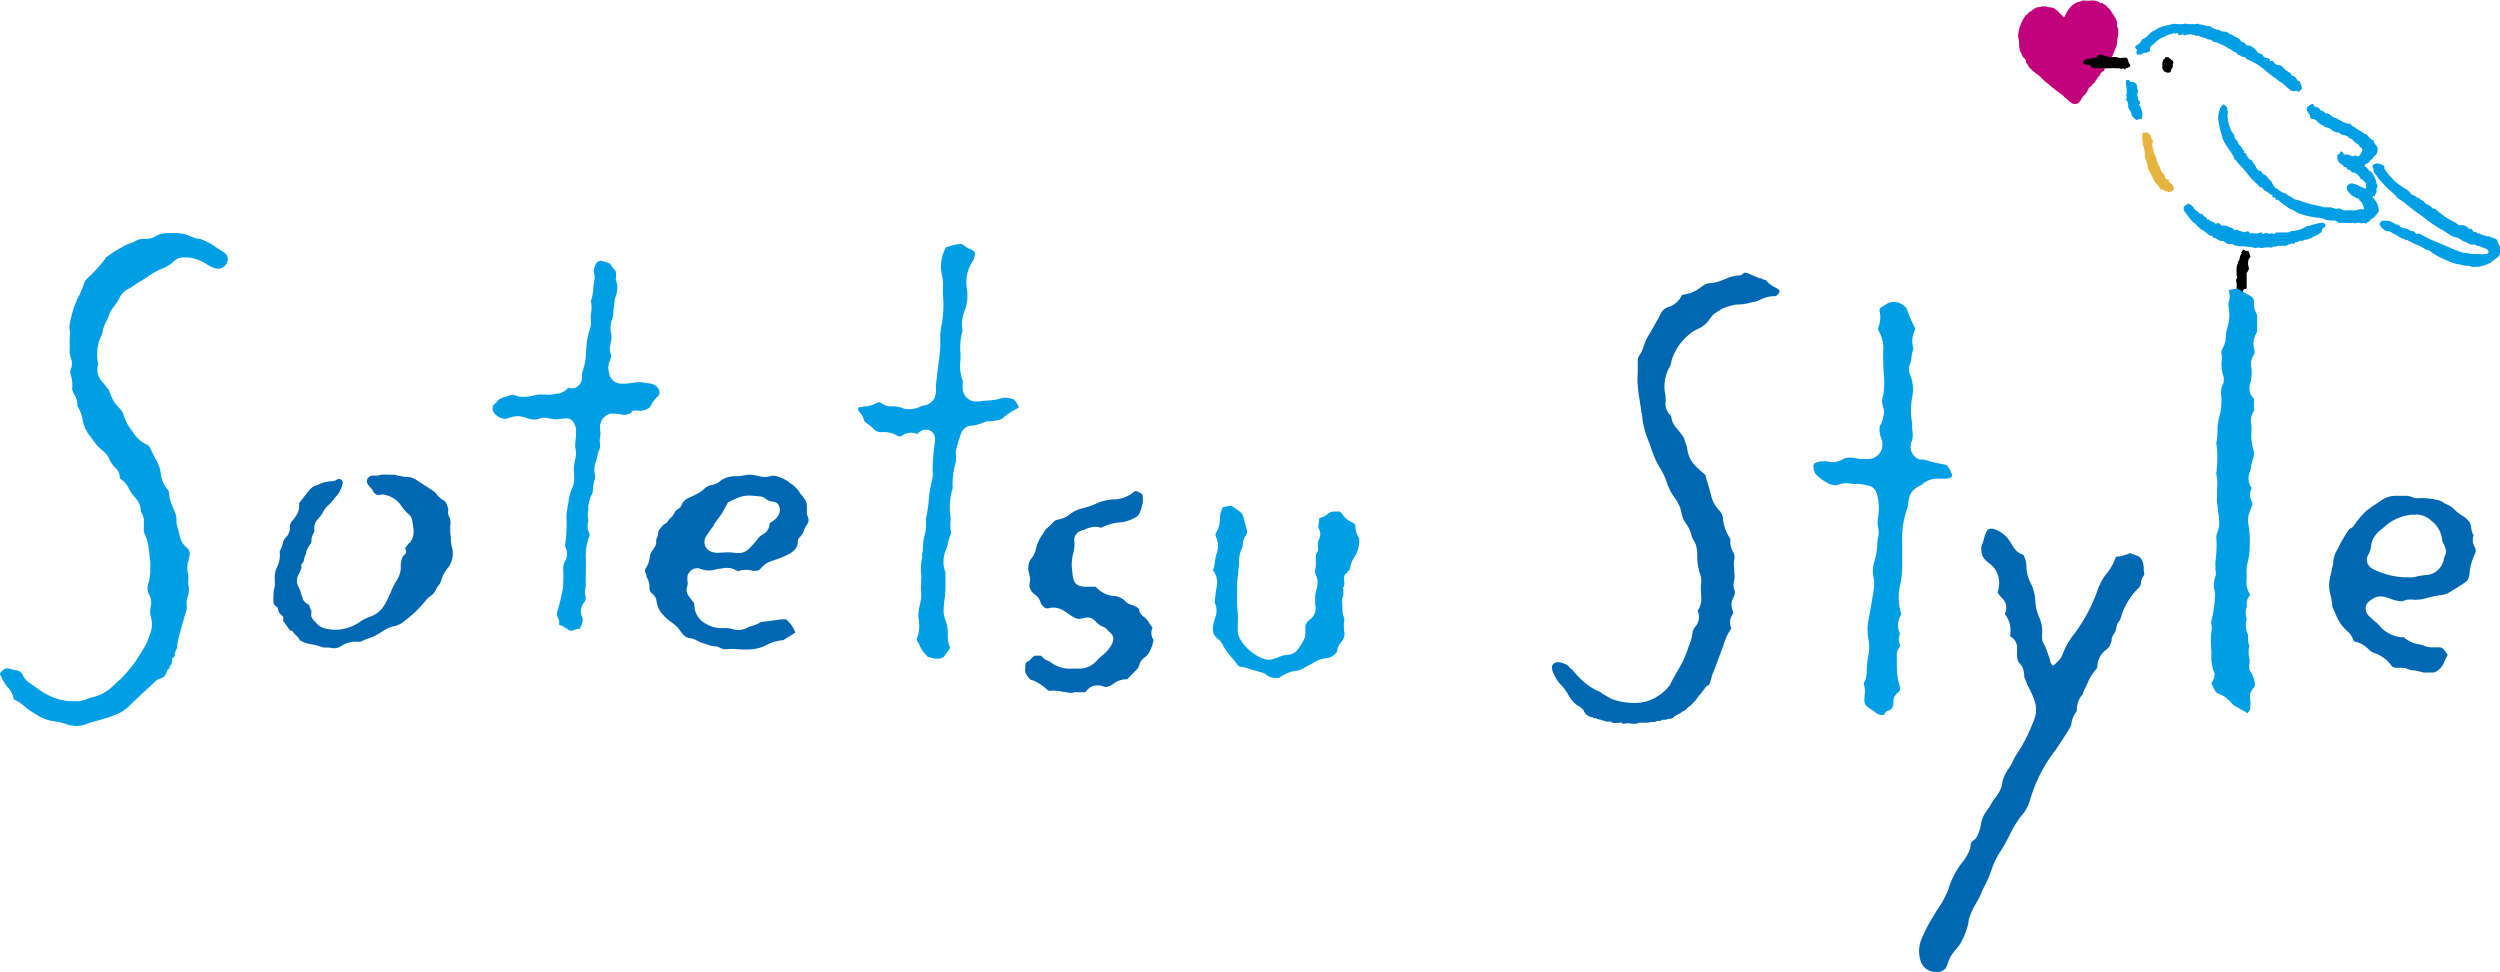 <svg xmlns="http://www.w3.org/2000/svg" viewBox="0 0 204 79.31" width="204" height="79.31">
<defs><style>.cls-1{fill:#c1007b;}.cls-2{fill:#009ee5;}.cls-3{fill:#e6b43e;}.cls-4{fill:#0068b2;}</style></defs><title>logo_sotetsu-style</title><g id="レイヤー_2" data-name="レイヤー 2"><g id="レイヤー_1-2" data-name="レイヤー 1"><path class="cls-1" d="M172.76,2.13c0,.09.07.14.08.23a1.64,1.64,0,0,0,0,.22.5.5,0,0,1,0,.21c0,.16-.06.32-.07.48a2,2,0,0,1-.05.42c0,.08-.06.16-.09.25a2.18,2.18,0,0,0-.09.23.94.94,0,0,1-.1.23,1.58,1.58,0,0,1-.16.35,1.92,1.92,0,0,0-.18.35l-.18.3-.13.18s-.05,0-.06.06,0,.08,0,.1-.27.13-.33.28-.19.25-.27.39a.58.58,0,0,1-.11.15c-.05.06-.05.13-.1.18s-.13.08-.19.17a1,1,0,0,1-.13.16.48.48,0,0,0-.16.13,3.78,3.78,0,0,1-.17.35,3.08,3.08,0,0,1-.24.27c-.18.17-.27.52-.51.63a.61.61,0,0,1-.4,0,1.11,1.11,0,0,1-.3-.22,2.88,2.88,0,0,0-.27-.22,1.34,1.34,0,0,1-.2-.21c-.1-.09-.21-.14-.31-.23s-.21-.14-.31-.23l-.31-.25c-.11-.08-.21-.19-.33-.28s-.28-.21-.41-.34-.17-.19-.26-.27-.26-.16-.37-.27-.45-.35-.59-.64c0-.07-.09-.11-.13-.17a.7.7,0,0,1,0-.14.55.55,0,0,0-.14-.23A.43.43,0,0,1,165,4.5a1.51,1.51,0,0,0-.12-.26.59.59,0,0,1-.06-.14,2,2,0,0,1-.06-.43c0-.16,0-.32-.05-.49a1.51,1.51,0,0,1,0-.56,3.17,3.17,0,0,1,.53-1.28.9.9,0,0,1,.2-.19,1.54,1.54,0,0,1,.17-.19c.06,0,.14-.07.21-.12a.75.75,0,0,1,.2-.15,1.73,1.73,0,0,1,.24-.1c.1,0,.2,0,.3-.06a2,2,0,0,1,.42,0c.06,0,.12.05.18.06s.33,0,.47.11a1.52,1.52,0,0,1,.35.26,1.29,1.29,0,0,0,.25.27c.06.05.13.19.21.16s0-.08.08-.13A2.56,2.56,0,0,1,169,.52a1.34,1.34,0,0,1,.74-.39.89.89,0,0,0,.17-.08.59.59,0,0,1,.22,0,3,3,0,0,0,.43,0,1.12,1.12,0,0,1,.67.1c.05,0,.1.07.16.1s.11,0,.16,0,.09.09.15.12.08,0,.13.06l.17.19.09.07a4.23,4.23,0,0,1,.41.6c0,.06.1.09.12.16a2,2,0,0,0,.08.22.48.48,0,0,1,.07.2v0A.74.74,0,0,0,172.76,2.13Z"/><path d="M177.35,5.09c0-.15-.2-.21-.3-.33s-.18-.08-.29-.1-.06.09-.1.13l-.07,0a1,1,0,0,0-.14.33c0,.11,0,.22,0,.33a.65.65,0,0,0,0,.13,2,2,0,0,0,.13.25c.13,0,.24.16.42.09s.12,0,.14-.13a.67.67,0,0,1,.09-.21c.1-.1.06-.22.07-.32A.66.66,0,0,0,177.35,5.09Z"/><path class="cls-2" d="M192.48,16.21a.75.75,0,0,1-.4-.17L192,16a2,2,0,0,1-.43-.43.36.36,0,0,1,0-.45.83.83,0,0,1,.22-.14.49.49,0,0,1,.24,0,2.85,2.85,0,0,1,.51.2,4.7,4.7,0,0,0,.48.22c.07-.07.1-.12.05-.2a.42.42,0,0,1,0-.16c0-.12-.16-.23-.24-.32s-.21-.1-.26-.24a.84.84,0,0,0-.24-.26c-.09-.06-.16-.17-.3-.14s-.11-.05-.17-.07,0-.17-.19-.15a.12.12,0,0,1-.14-.07.86.86,0,0,0-.1-.16s0,0-.05,0-.07,0-.1,0-.05-.08-.07-.11a.26.26,0,0,0-.14-.11.67.67,0,0,1-.35-.56.38.38,0,0,0,0-.1.16.16,0,0,1,.11-.18c.05,0,.11-.06.12-.1s.05-.12.12-.1a.42.42,0,0,1,.16.11s0,.07,0,.13h.29l.08,0s0,0,0,0,.19.08.29.11.14.07.18,0,.25,0,.36.06a1.1,1.1,0,0,0,.33-.49.21.21,0,0,0-.12-.25.19.19,0,0,1-.12-.14.19.19,0,0,0-.08-.1,1.86,1.86,0,0,1-.48-.4.15.15,0,0,0-.1-.06.52.52,0,0,1-.22-.14.59.59,0,0,0-.39-.17c-.12,0-.18-.13-.29-.05l0-.12-.5-.12a.18.18,0,0,1-.05-.07l0,0c-.15,0-.18-.11-.27-.17a1.7,1.7,0,0,0-.24-.09l-.27-.09,0,0c0-.08-.06-.07-.11-.09a1.24,1.24,0,0,1-.43-.32.64.64,0,0,0-.27-.19.41.41,0,0,0-.15,0,.24.24,0,0,1-.13-.09c-.09-.1,0-.24-.13-.34a.75.75,0,0,1-.09-.15.37.37,0,0,1-.08-.33.6.6,0,0,1,.26-.24s.14-.09.2-.09.1.08.13.14.07.13.16.12a.13.13,0,0,1,.09,0l.25.18V9a.83.83,0,0,1,.44.24s0,0,.06,0a.66.66,0,0,1,.38.19,1.08,1.08,0,0,0,.44.22c.09,0,.13.14.25.12a2.12,2.12,0,0,0,.68.32.52.52,0,0,0,.21,0,.53.53,0,0,0,.29.26,3.62,3.62,0,0,1,.32.22,3.47,3.47,0,0,1,.57.37s.08,0,.11,0c.19.2.34.44.62.53,0,0,0,.09,0,.12s.15.22.23.32a.36.36,0,0,1,.08.28.66.66,0,0,1-.13.43l-.09.07-.08.09a.64.64,0,0,1-.23.26c-.13.08-.16.25-.31.29a.27.27,0,0,0-.11.05s-.1.07-.09.08l0,.18c.08-.06.14,0,.18.06s.06.07.08.11a.2.2,0,0,0,.12.12.72.72,0,0,1,.24.22,2,2,0,0,1,.33.78.47.47,0,0,0,.06.15c0,.06.05.15,0,.19a.39.39,0,0,0-.05.34c0,.17-.14.23-.14.37s-.05,0-.07,0l-.13.09a3.59,3.59,0,0,1,.39.53,2,2,0,0,1,.13.59c0,.08-.08.17-.13.26s-.1,0-.11.09c-.08.24-.35.27-.47.44s-.22.11-.26.21-.21,0-.28,0a.53.53,0,0,1-.33,0,.88.88,0,0,0-.28,0s-.06,0-.1.07,0-.07-.06-.07l-.07,0a.88.88,0,0,1-.28,0,.37.37,0,0,1-.15,0c-.06,0-.12,0-.18,0a1.71,1.71,0,0,0-.39,0,.38.38,0,0,1-.29-.08.52.52,0,0,0-.19-.11h-.1l-.13,0c-.2,0-.39-.05-.59-.08l-.08-.05a1.19,1.19,0,0,0-.46-.1,3.47,3.47,0,0,1-.55-.08,4.44,4.44,0,0,1-.74-.18,2,2,0,0,1-.67-.3.39.39,0,0,0-.14-.08,1.51,1.51,0,0,1-.52-.3l-.46-.32-.06-.07c-.08-.06-.14-.17-.27-.13a.18.18,0,0,1-.09-.07c0-.06,0-.15-.16-.13s-.05-.11-.07-.14l-.2-.13a2.4,2.4,0,0,0-.31-.21.66.66,0,0,1-.33-.29s-.07-.07-.09-.06-.14,0-.19-.09-.41-.39-.6-.6-.42-.51-.63-.77-.3-.3-.43-.46l-.07-.08-.1-.12a.6.6,0,0,0-.09-.13s-.08,0-.11-.08a.13.13,0,0,1,0-.08,1.35,1.35,0,0,0-.16-.29,5,5,0,0,0-.32-.48c-.1-.15-.2-.3-.28-.45a1.51,1.51,0,0,1-.21-.49,2.07,2.07,0,0,0-.1-.33A7.53,7.53,0,0,1,181,9.67a2.5,2.5,0,0,1,.14-.77.09.09,0,0,1,0-.07l.27-.32s.07.05.11.06.19.12.21.25,0,.16.06.25,0,.07,0,.09-.05.35,0,.51a2.7,2.7,0,0,0,.2.79,1.37,1.37,0,0,0,.34.56.15.15,0,0,1,0,.08c-.05.2.23.32.28.5a.56.56,0,0,0,.19.3c.16.09.13.31.3.39s0,.06,0,.09,0,.08,0,.08c.2,0,.23.26.33.39a.51.51,0,0,0,.27.21.47.47,0,0,1,.1.1.21.21,0,0,1,0,.06s.07.06.1.1l.14.22a1,1,0,0,1,.07.15.43.43,0,0,0,.11.12s0,.08.06.1l.12,0,.09.07c.06,0,.08.1.12.15a.27.27,0,0,0,.11.1c.1.05.21.07.26.19s.16.12.2.22a.12.12,0,0,0,0,.05c.13,0,.17.14.23.26a4.53,4.53,0,0,0,.26.4s.12,0,.17.07.21.17.33.24a.94.94,0,0,0,.23.1l.07,0a2,2,0,0,0,.5.32,2.16,2.16,0,0,0,.36.22l.07,0c.15,0,.25.09.38.12l.37.12.39.12.77.16.36.1a.77.77,0,0,0,.15,0,.44.44,0,0,1,.17,0c.07,0,.15,0,.2,0s.12.07.2.05,0,0,0,0a.59.59,0,0,0,.43.05.28.28,0,0,1,.13,0,2.33,2.33,0,0,0,.33.14,1.93,1.93,0,0,0,.24,0,2.73,2.73,0,0,1,.41,0,1.18,1.18,0,0,0,.59-.08.86.86,0,0,1,.23,0l.15,0a1.09,1.09,0,0,0-.22-.59.36.36,0,0,0-.1-.11c-.07,0-.07-.07-.08-.12S192.63,16.21,192.48,16.21Z"/><path class="cls-2" d="M201.9,18.94c.11-.06.16,0,.24.07s.18,0,.26.09a1.62,1.62,0,0,0,.65.18c.09,0,.18.08.27.11a2.24,2.24,0,0,1,.34.11c.12.05.12.14.16.26a1.2,1.2,0,0,0,.15.3,1.58,1.58,0,0,1,0,.68.41.41,0,0,1-.18.27c-.11.09-.22.15-.33.25a.75.75,0,0,1-.15.09s-.13.13-.11.13c-.21,0-.35.19-.55.19a3,3,0,0,0-.32.09.88.88,0,0,1-.28,0s0,0-.06,0c-.22.09-.42-.07-.64-.07a1.49,1.49,0,0,1-.47-.07c-.22-.05-.44-.08-.66-.15a5.52,5.52,0,0,1-.67-.27l-.25-.11a6.79,6.79,0,0,1-.75-.41c-.09-.05-.16-.14-.25-.18a.66.66,0,0,0-.3-.12c-.09,0-.17-.11-.26-.15a3,3,0,0,0-.48-.23c-.24-.09-.46-.24-.7-.33a.14.14,0,0,1-.07-.06s0-.08-.11,0h-.05c-.12-.13-.28-.13-.42-.2s-.25-.17-.38-.23l-.32-.17a.87.87,0,0,0-.27-.14c-.11,0-.2,0-.31-.05a.87.87,0,0,1-.11-.09.76.76,0,0,0-.14-.11,2.48,2.48,0,0,1-.19-.26c0-.05-.05-.07,0-.12a.32.32,0,0,1,.08-.14.29.29,0,0,1,.15-.09s.1,0,.14,0,.06,0,.11,0h.14a1,1,0,0,1,.25.05,1.71,1.71,0,0,1,.23.13l.22.13c.06,0,.13,0,.2.05s.15.05.16.15v0c.13,0,.19.12.3.11a.82.82,0,0,1,.54.22l.1,0c.1,0,.21.05.28.15a.19.19,0,0,0,.21.08.21.21,0,0,1,.17,0,9.56,9.56,0,0,0,1.24.62c.4.17.81.32,1.19.51a4.86,4.86,0,0,0,.63.25,1.59,1.59,0,0,0,.55.17,3.75,3.75,0,0,1,.57.09,5.25,5.25,0,0,0,.56,0,2.29,2.29,0,0,0,.64,0c.27,0,.29-.28.06-.39s-.34-.13-.51-.21-.16,0-.25-.07a1.06,1.06,0,0,0-.25-.09,2.85,2.85,0,0,1-.29,0,1.3,1.3,0,0,1-.31-.16,1.57,1.57,0,0,0-.3-.12,1.59,1.59,0,0,1-.21-.15,1.63,1.63,0,0,0-.52-.19c-.4-.13-.72-.47-1.11-.64-.13-.06-.24-.16-.36-.23a9.26,9.26,0,0,1-1.08-.78,3.39,3.39,0,0,0-.39-.27c-.31-.21-.6-.46-.9-.69a4,4,0,0,0-.71-.51.1.1,0,0,1-.06-.05,4.84,4.84,0,0,0-.73-.7l-.4-.41-.15-.17a1.78,1.78,0,0,1-.39-.47.38.38,0,0,0-.11-.14c-.14-.11-.15-.27-.21-.41a.42.42,0,0,0,0-.12.24.24,0,0,1,0-.33,1.49,1.49,0,0,1,.3-.09,1.32,1.32,0,0,1,.4.11.12.12,0,0,1,.08.06s.1,0,.12.1a.8.8,0,0,1,0,.15,2.12,2.12,0,0,0,.23.35,6.66,6.66,0,0,0,.72.78,3.67,3.67,0,0,0,.38.27,4,4,0,0,0,.51.33,2.06,2.06,0,0,1,.33.33c.12.12.3.14.42.25s.32.09.38.27v0c.2,0,.29.22.46.32a1.52,1.52,0,0,1,.52.36s0,0,0,0c.25,0,.4.25.6.38a6.41,6.41,0,0,0,.68.48c.12.05.22.13.33.18a1.6,1.6,0,0,1,.49.32s.09,0,.14,0a.85.85,0,0,0,.22,0,.35.35,0,0,1,.2.07c.06.05.13.05.18.11s.05.11.12.13a1.55,1.55,0,0,0,.21,0S201.87,19,201.9,18.94Z"/><path class="cls-2" d="M177.53,2.76l-.1-.07a2.35,2.35,0,0,1-.35.11,1.08,1.08,0,0,0-.46.21c-.05,0-.11,0-.16.05a1.93,1.93,0,0,0-.66.48c-.07.09-.2.13-.28.24s-.12.15-.05.34a.66.66,0,0,1-.4.19c-.1,0-.27,0-.28.14h-.3a.19.19,0,0,1-.1,0,.3.3,0,0,1,0-.35c-.08-.11-.21-.2-.13-.35a2.36,2.36,0,0,0,.31-.2,1,1,0,0,0,.17-.23c.05-.09.09-.17.21-.18a.37.37,0,0,0,.16-.09l.42-.4a.67.67,0,0,1,.21-.13,1.88,1.88,0,0,0,.24-.14,2.25,2.25,0,0,1,.68-.27l.59-.14a1,1,0,0,1,.42,0s.11,0,.16,0h.3s0,0,0,0c.17-.09.35,0,.52,0s.31,0,.46,0,.2-.08.33,0,.2,0,.32.07l.33.08c.1,0,.21,0,.31.06s.16.14.2.13.23.12.36.11.17.06.26.11a.7.7,0,0,0,.35.05c.14,0,.17.06.28.13s.21.08.31.15a2.1,2.1,0,0,0,.42.22,1.39,1.39,0,0,1,.28.26,1.12,1.12,0,0,0,.28.16c.11.06.15.19.26.21s.21,0,.32.07a2,2,0,0,1,.23.17l.19.19c.07.07.09.17.19.2l.31.12c0,.22.28.25.47.32s.11.09.1.2l.26,0c.08.1.14.25.31.3l.3.06a.27.27,0,0,1,.12.06,2.06,2.06,0,0,0,.64.53c.08,0,.12.16.19.27a.27.27,0,0,1,.3.15,1.32,1.32,0,0,0,.22.26l.1,0,0,0a1.09,1.09,0,0,0,.1.25,2.45,2.45,0,0,1,.08.29.15.15,0,0,1-.07.18,1,1,0,0,0-.18.18.33.33,0,0,0-.25-.1h-.07c-.07.11-.13,0-.21,0s-.07,0-.08,0l-.37-.3-.11-.11-.16-.13-.09-.07s0-.05-.06-.06c-.23-.06-.35-.27-.55-.39s-.36-.26-.54-.4-.27-.24-.42-.35a5.81,5.81,0,0,0-.57-.4,4.64,4.64,0,0,0-.67-.33c-.1,0-.12-.12-.2-.16s-.08-.09-.16-.07,0,0-.08,0l-.27-.15s-.05,0-.09,0a.51.51,0,0,0-.34-.26.61.61,0,0,1-.16-.12,2.07,2.07,0,0,0-.25-.15c-.09,0-.15-.11-.23-.15l-.25-.12-.57-.25c-.1,0-.22,0-.32-.12a.46.46,0,0,0-.32-.1c-.09,0-.16-.1-.25-.12l-.36-.09a2.29,2.29,0,0,1-.23-.11s-.11.08-.2,0-.19-.05-.29-.07l-.16-.05,0,0c-.11.09-.26,0-.37.09s-.2-.17-.29-.06-.13,0-.19.06l-.06,0C177.68,2.61,177.61,2.69,177.53,2.76Z"/><path class="cls-2" d="M181.53,19.74l-.11-.08h-.13a.24.24,0,0,1-.14,0c-.05,0,0-.07-.1-.08s-.14-.09-.23-.13-.18,0-.24-.09,0-.06-.07-.09a.3.3,0,0,0-.15-.05.07.07,0,0,1-.06,0,3.76,3.76,0,0,0-.65-.48l-.13-.1c-.06,0-.08-.16-.19-.14s0,0,0,0a1.13,1.13,0,0,0-.36-.36,1.81,1.81,0,0,1-.29-.33c-.13-.17-.26-.33-.38-.5a1.18,1.18,0,0,1-.11-.19l0-.26.33-.24,0,0a.65.65,0,0,1,.42.26s.07.06.08.1a.51.51,0,0,0,.24.24h0a.31.31,0,0,1,.16.16.69.69,0,0,0,.15.07s.06,0,.1,0a.53.53,0,0,1,.13.13.5.5,0,0,0,.15.14.26.26,0,0,1,.11.07s0,.09.09.12l.08,0c.06,0,.08.09.13.13s0,0,.07,0l.1.06s.06,0,.08,0,.08.15.18.15,0,0,.06,0c.22-.13.32.06.44.16l.27,0a.16.16,0,0,1,.1,0l.19.1.21.07a.22.22,0,0,1,.13.06c.15.16.18.17.4.09.05,0,.05.12.15.11a1.21,1.21,0,0,1,.31.09.31.31,0,0,0,.19,0c.05,0,.08-.06.13-.06a.21.21,0,0,1,.18.09c0,.06.07.1.16.09a.3.3,0,0,1,.26,0h.07c.15,0,.31,0,.45-.11.09.11.18.19.32.09s.1,0,.15,0l.12,0,0,0c.09.1.21,0,.31,0a.23.23,0,0,0,.27,0,.23.23,0,0,1,.16-.06l.73,0a.63.63,0,0,0,.42-.12h.09s.08,0,.09,0,.27-.07.4-.08a1.75,1.75,0,0,0,.43-.17c.12-.05.25-.18.38-.17s.06,0,.1,0,.12-.07.19-.08l.25-.06.4-.1.14,0a.2.2,0,0,1,.16,0,.35.35,0,0,1,.16.16.2.2,0,0,1-.09.2.39.39,0,0,0-.22.38l-.27.18a3.17,3.17,0,0,1-.41.21.25.25,0,0,0-.13.09.36.36,0,0,1-.17.07c-.12,0-.21.1-.34.08s-.16.07-.24.11l-.05,0c-.11-.08-.21,0-.29.05s-.25,0-.33.14-.09,0-.13,0a1.47,1.47,0,0,0-.54.2c-.06,0-.09,0-.15,0s-.1,0-.11,0-.18,0-.28,0a.62.62,0,0,0-.3.06c-.11,0-.24,0-.33.07s-.06,0-.09,0h-.12s-.05,0-.07,0-.16,0-.22,0-.38.09-.58,0c0,0-.13,0-.2.06l-.39-.08-.57-.07s0,0,0,0-.24,0-.37,0a2.23,2.23,0,0,0-.45-.08l0,0a.29.29,0,0,0-.21-.11c-.05,0-.08,0-.12,0s-.11,0-.17,0A.76.76,0,0,1,181.53,19.74Z"/><path class="cls-3" d="M176.67,15.62c-.07-.08-.14-.21-.33-.13a2.67,2.67,0,0,0-.46-.59c-.06-.1-.12-.19-.17-.29s-.22-.45-.33-.67l-.12-.21s0-.07,0-.11a2.77,2.77,0,0,0-.24-.79l0-.07c0-.23,0-.47-.08-.71s-.08-.29-.09-.43a1.92,1.92,0,0,1,0-.79l.18,0c.23-.06.31,0,.39.2h.1l0,0c0,.15,0,.31.13.42s0,.13,0,.18a.63.63,0,0,0,0,.36l.12.49a.39.39,0,0,0,.06.15.52.52,0,0,1,.12.26c0,.19.12.39.18.58,0,0,.05.06.07.1a1,1,0,0,1,.09.21.41.41,0,0,0,.15.29,1.38,1.38,0,0,1,.25.42c0,.1.06.17.18.16l.11,0c-.07.18.06.24.16.32a.56.56,0,0,1,.22.28.3.3,0,0,1-.21.39c-.09,0-.19.08-.28,0S176.78,15.62,176.67,15.62Z"/><path d="M171.47,4.47c.21.06.41.13.62.18a.38.38,0,0,0,.3,0l.26,0a1.55,1.55,0,0,1,.23.06.43.43,0,0,0,.25,0l.41,0a.71.71,0,0,1,.14.33,1.38,1.38,0,0,0,.17.31c-.1.19-.34.16-.48.32l-.09-.1a.4.4,0,0,1-.35,0,.17.17,0,0,0-.1,0,1.32,1.32,0,0,1-.28,0,.89.89,0,0,0-.28,0l-.12,0a.5.5,0,0,1-.13,0s-.08,0-.12,0a.26.26,0,0,1-.09,0,.39.39,0,0,0-.21,0,1.77,1.77,0,0,1-.2,0,1.35,1.35,0,0,0-.29,0c-.15,0-.32,0-.43-.1a1.12,1.12,0,0,0-.21-.17.33.33,0,0,0-.14,0,.67.67,0,0,1-.12-.06l-.1,0a.17.17,0,0,1-.12-.16.31.31,0,0,1,.2-.23,1,1,0,0,1,.18-.06l.14,0,.12,0a1.18,1.18,0,0,1,.2-.07.45.45,0,0,1,.23,0C171.19,4.43,171.34,4.44,171.47,4.47Z"/><path class="cls-2" d="M173.49,7.73a.87.87,0,0,0,.06-.21c0-.26-.06-.53-.08-.8a.53.53,0,0,1,.05-.2h.22c0,.11.07.16.2.16a.4.4,0,0,1,.29.08c.07.1.18.18.17.33a.47.47,0,0,0,0,.17s.05.08.07.13a1.31,1.31,0,0,1-.06.23c0,.07,0,.13,0,.2s.12.11.06.22.07.13.1.2.11.15,0,.26.07.08.07.13.12.31.14.48a1.22,1.22,0,0,1,0,.57c-.11.06-.24,0-.34.08s-.1,0-.13,0-.38-.23-.4-.5a.79.79,0,0,0-.13-.28.56.56,0,0,1-.12-.4.68.68,0,0,0-.15-.42s-.06-.09,0-.11S173.53,7.81,173.49,7.73Z"/><path d="M182.85,23.88a.47.47,0,0,1-.34-.49,1,1,0,0,0,0-.23c0-.14-.1-.28,0-.43s0-.16,0-.25a1.48,1.48,0,0,0,0-.21,1.71,1.71,0,0,1,0-.45,1.46,1.46,0,0,1,.1-.34s0-.07,0-.11,0,0,0,0c.18-.15.12-.41.25-.59s0-.11,0-.15l.19-.27a1,1,0,0,0,.44.14l.15.46-.15.19s0,0,0,0-.06.25-.05.38a3.68,3.68,0,0,0,.08.41s-.06.11-.09.18l-.1.17a.12.12,0,0,0,0,.08c0,.27,0,.53,0,.79,0,.1,0,.21,0,.31s-.05.1-.08.1c-.18,0-.22.11-.23.26Z"/><path class="cls-2" d="M6.28,59.24a2.55,2.55,0,0,1-.86-.15,5.3,5.3,0,0,0-1-.24,2.58,2.58,0,0,1-.89-.25l-.06,0a14.83,14.83,0,0,1-1.27-.78l-.1-.09a3.53,3.53,0,0,0-.9-.63c-.07,0-.09-.07-.1-.12a1.62,1.62,0,0,0-.44-.86,3.7,3.7,0,0,1-.54-.86L0,55l0-.06,0,0,.1-.11a.61.61,0,0,1,.49-.29.66.66,0,0,1,.26.05,3.58,3.58,0,0,0,.35.09l.09,0a.71.71,0,0,1,.55.38,1.75,1.75,0,0,0,.71.76l.44.31a6.61,6.61,0,0,0,1.16.7,4.47,4.47,0,0,0,1.89.39l.43,0A2.91,2.91,0,0,0,7.18,57a2,2,0,0,1,.33-.09A3.62,3.62,0,0,0,9.2,56l.26-.25a4,4,0,0,1,.33-.29,12.28,12.28,0,0,0,1.34-1.59l.15-.25.29-.46a5.5,5.5,0,0,0,.64-1.33,2.21,2.21,0,0,0,.1-1.5,1.89,1.89,0,0,1,0-.9,1.31,1.31,0,0,0-.14-.9,1.13,1.13,0,0,1-.06-.93,4.57,4.57,0,0,0,.15-1l0-.22a2.91,2.91,0,0,0,0-.6l-.06-.37c0-.16,0-.29-.05-.43a3.55,3.55,0,0,0-.33-1.37.81.81,0,0,1-.08-.31,2.88,2.88,0,0,1,0-.41c0-.18,0-.35,0-.52a1.48,1.48,0,0,0-.17-.49.71.71,0,0,1-.08-.21A1.68,1.68,0,0,0,11,40.57a3.27,3.27,0,0,1-.54-.81,1.73,1.73,0,0,0-.44-.54A1.39,1.39,0,0,1,9.77,39s0-.1,0-.16a1.1,1.1,0,0,0-.33-.64,2.5,2.5,0,0,1-.57-.84,1.61,1.61,0,0,0-.46-.56,4,4,0,0,1-.83-.9l-.27-.36a2.94,2.94,0,0,1-.57-1.27,2.7,2.7,0,0,0-.42-1.12v0A1.89,1.89,0,0,0,6,32.08l-.1-.25a1.09,1.09,0,0,1,0-.22l0-.2,0-.22a3.16,3.16,0,0,0-.14-.65.51.51,0,0,1,0-.37,1.19,1.19,0,0,0,0-1,1.8,1.8,0,0,1-.07-.72v-.32a5.06,5.06,0,0,1,0-.55,3.05,3.05,0,0,0,0-.62,1.68,1.68,0,0,1,0-.55l.07-.31c.06-.26.12-.52.2-.78a4.33,4.33,0,0,1,.3-.78l0-.07a6.13,6.13,0,0,0,.57-1.27,1,1,0,0,1,.3-.48,13.31,13.31,0,0,0,1.48-1.63l0-.06.15-.1a11.53,11.53,0,0,1,1.64-1l.19-.07a1.92,1.92,0,0,0,.43-.17,1.29,1.29,0,0,1,.67-.2h.19a1.52,1.52,0,0,0,.86-.24,2.09,2.09,0,0,1,1-.23h.49a2.89,2.89,0,0,1,1.24.23,4.72,4.72,0,0,0,.69.24l.14,0a4.49,4.49,0,0,1,1.22.61l.18.13c.28.2.64.33.82.63s0,.81-.41,1-.91-.08-1.29-.33a3.43,3.43,0,0,0-1.44-.52l-.22,0-.2,0a1.12,1.12,0,0,0-.79.32,2.51,2.51,0,0,1-.89.57,5.91,5.91,0,0,0-1.26.7c-.2.14-.41.27-.62.39s-.28.18-.42.27a3.19,3.19,0,0,1-.44.28,1.68,1.68,0,0,0-.82.82,3.85,3.85,0,0,1-.46.7,2.17,2.17,0,0,0-.34.6,3.33,3.33,0,0,1-.21.48,3.25,3.25,0,0,0-.37,1.1A3.63,3.63,0,0,0,8,29.64a.54.54,0,0,1,0,.11,1.48,1.48,0,0,0,.4,1.47l.22.27.13.17.07.09a.34.34,0,0,1,.06.06l.12.31a4.22,4.22,0,0,0,.3.65,2.68,2.68,0,0,0,.38.47,2.32,2.32,0,0,1,.22.25,1.09,1.09,0,0,1,.19.39,3.8,3.8,0,0,0,.65,1.23l.16.23a2.56,2.56,0,0,0,1.1.95.48.48,0,0,1,.25.27l0,0c.16.32.32.66.51,1a3,3,0,0,1,.36,1.07,2.49,2.49,0,0,0,.5,1.25.57.57,0,0,1,.18.37,3,3,0,0,0,.31,1.14l.07.19a1.87,1.87,0,0,1,.22,1v.09l.1.39c.07.29.15.61.24.92a1.35,1.35,0,0,0,.3.51,1.14,1.14,0,0,0,.19.19.27.27,0,0,1,.08.07c.19.26.2.4.16.55l-.06.25c0,.1,0,.18-.05.25a1.93,1.93,0,0,0,0,1.06,2.83,2.83,0,0,1,0,.59,1.86,1.86,0,0,0,.05.48,1.16,1.16,0,0,1,0,.31,1.57,1.57,0,0,1-.08.4,2.14,2.14,0,0,0-.09.34,1.71,1.71,0,0,0,0,.45,1.16,1.16,0,0,1-.07.52c-.22.69-.4,1.38-.57,2a6.06,6.06,0,0,0-.13.67v.1c0,.22-.18.39-.2.62a.36.36,0,0,1-.06.28c-.05,0-.11.06-.15.13s0,.08,0,.12a1,1,0,0,1-.09.34c-.05.1-.14.18-.16.29a.13.13,0,0,1,0,.09s-.09,0-.13.07-.11.28-.19.43-.21.19-.35.26-.2.06-.28.1a1.43,1.43,0,0,0-.23.2l-.17.16c-.65.6-1.33,1.21-2,1.88a3.39,3.39,0,0,1-1.26.72,11,11,0,0,1-1.07.34c-.31.09-.61.17-.91.27A2.69,2.69,0,0,1,6.28,59.24Z"/><path class="cls-4" d="M157.89,79.31a1.34,1.34,0,0,1-.45-.1,1.28,1.28,0,0,1-.7-.74,2.65,2.65,0,0,1,.08-1.91,14.27,14.27,0,0,1,.9-1.74l.36-.58a7.93,7.93,0,0,0,.91-1.68,6.69,6.69,0,0,1,1.06-2.1,3.91,3.91,0,0,0,.69-1.15,1.21,1.21,0,0,0,.06-.31.66.66,0,0,1,.06-.26.79.79,0,0,1,.16-.15.8.8,0,0,0,.26-.26,3,3,0,0,0,.35-1,2.72,2.72,0,0,1,.28-.86c.08-.14.17-.26.26-.39s.22-.31.31-.48a5.87,5.87,0,0,1,.39-.58l.2-.29a2.33,2.33,0,0,0,.33-.87c0-.16.07-.31.12-.45a3.51,3.51,0,0,1,.39-.7,4.68,4.68,0,0,0,.37-.66,2.42,2.42,0,0,1,.24-.45,12.71,12.71,0,0,0,1.22-2.26q.1-.24.18-.45l.09-.23a2.2,2.2,0,0,0,0-1.5,5.93,5.93,0,0,0-.39-.91,4.51,4.51,0,0,1-.32-.73,1.07,1.07,0,0,0-.12-.24v0a1.23,1.23,0,0,1,0-.19,2.33,2.33,0,0,0-.11-.55,1.52,1.52,0,0,0-.27-.42.5.5,0,0,1-.1-.13,1.41,1.41,0,0,1-.11-.68.59.59,0,0,1,0-.13c0-.1,0-.17,0-.25a1,1,0,0,0-.38-.88l-.09-.07-.1-.08a2.22,2.22,0,0,0-.42-1.79.12.12,0,0,1,0-.06,1,1,0,0,0-.13-1.13l-.14-.16a3.88,3.88,0,0,1-.26-.31c-.06-.08-.07-.12-.05-.18a2.19,2.19,0,0,0-.15-1.72,2.33,2.33,0,0,0-.57-.6,1.85,1.85,0,0,1-.51-.54,1.69,1.69,0,0,1-.1-.87v0a3.06,3.06,0,0,0,.2-.58c.16-.57.27-.82.6-.82h.1a2.22,2.22,0,0,1,1.1.64,2.41,2.41,0,0,1,.42.56,3.8,3.8,0,0,0,.46.64,1.05,1.05,0,0,0,.35.21.71.71,0,0,1,.2.11,2.11,2.11,0,0,1,.24.88l0,.24a4.41,4.41,0,0,0,.18.8c.05.13.11.26.18.4s.09.19.13.28a3.92,3.92,0,0,1,.23,1.09,3.69,3.69,0,0,0,.32,1.38,2.93,2.93,0,0,1,.25,1.22,2.83,2.83,0,0,0,0,.65c.07.23.2.42.29.64s.17.5.27.74.06.38.18.55.1.16.21.1a1.37,1.37,0,0,0,.22-.2,2.93,2.93,0,0,0,.37-.42c.09-.17.16-.38.24-.56l.08-.19a6.44,6.44,0,0,1,.78-1.21,13.22,13.22,0,0,0,1.58-2.79q.14-.3.24-.6a5,5,0,0,1,.67-1.35,4.62,4.62,0,0,0,.88-1.51,3.38,3.38,0,0,0,1.15-.31l0,0a3.61,3.61,0,0,0,.46.17c.36.11.59.3.66,1v.09a1.3,1.3,0,0,0,.05.42s0,.06-.05.16a1.18,1.18,0,0,0-.23.6.67.67,0,0,1-.25.47,5.41,5.41,0,0,0-1.06,1.49,3.77,3.77,0,0,0-.26.66,2.45,2.45,0,0,1-.17.45,1.18,1.18,0,0,0-.23.41,3.69,3.69,0,0,1-.11.45c0,.07-.09.15-.12.22a1.56,1.56,0,0,0-.19.39c0,.12,0,.24-.07.37a1.08,1.08,0,0,1-.41.56,1.78,1.78,0,0,0-.69,1.39s0,.06-.07.14a4.55,4.55,0,0,0-.77,1.27c-.08.17-.15.32-.23.46a2.34,2.34,0,0,0-.09.24.19.19,0,0,0,0,.07,1.91,1.91,0,0,0-.51,1.41,2.06,2.06,0,0,0-.46,1.17l-.07.12c-.35.63-.78,1.26-1.19,1.87a12.07,12.07,0,0,0-2.12,4.18,3.16,3.16,0,0,1-.66,1.18,4.56,4.56,0,0,0-.4.55c-.22.34-.42.72-.61,1.09s-.3.59-.46.87l-.29.46A6.31,6.31,0,0,0,162.5,71a8.5,8.5,0,0,1-.5,1.18c-.12.24-.24.48-.34.73s-.28.56-.42.82a5.4,5.4,0,0,0-.6,1.35l0,.12a5.5,5.5,0,0,1-.73,1.88c-.09.13-.19.25-.29.37a4,4,0,0,0-.45.61,2.78,2.78,0,0,0-.21.5,1.73,1.73,0,0,1-.2.45.94.94,0,0,1-.77.32Z"/><path class="cls-4" d="M129.41,55.79a5.14,5.14,0,0,0,1.13.66,9.74,9.74,0,0,0,1,.6,5.31,5.31,0,0,0,1.37.29,3.92,3.92,0,0,0,1.42-.1,3.8,3.8,0,0,0,1.94-1.35,12.6,12.6,0,0,1,.65-1.19,9.28,9.28,0,0,0,.89-2,3.38,3.38,0,0,0,.29-1,.94.94,0,0,1,.23-.55,1.23,1.23,0,0,0,.24-1.2.17.17,0,0,1,0-.18,1.61,1.61,0,0,0,.25-1v-.15a5.67,5.67,0,0,1,0-1.17,1.33,1.33,0,0,0-.09-.59,5.11,5.11,0,0,1-.24-1.61,2.35,2.35,0,0,0-.06-.6,1.29,1.29,0,0,0-.19-.49,1.52,1.52,0,0,1-.23-.53,2.79,2.79,0,0,0-.36-.8,2.3,2.3,0,0,1-.45-1,2.65,2.65,0,0,0-.52-1.16,5,5,0,0,1-.66-1.27,5.09,5.09,0,0,0-.54-1.17,7.9,7.9,0,0,1-.78-1.75c-.05-.15-.1-.3-.16-.45A7,7,0,0,1,134,34a1.18,1.18,0,0,0-.08-.4s0-.1,0-.15l-.09-.54c-.07-.46-.16-1-.19-1.46a5.32,5.32,0,0,1,0-1c0-.19,0-.34,0-.5v-.05c0-.18,0-.33,0-.48a.61.61,0,0,1,.12-.4,2.45,2.45,0,0,0,.37-.78,3.43,3.43,0,0,1,.4-.88l.29-.5c.24-.42.47-.83.69-1.25a1,1,0,0,1,.6-.55,1.77,1.77,0,0,0,1.14-1s0,0,0,0a3.11,3.11,0,0,0,1.66-.71,1.16,1.16,0,0,1,.67-.25,2.67,2.67,0,0,0,.83-.19l.45-.17a2.7,2.7,0,0,1,1-.26.54.54,0,0,0,.4-.17.22.22,0,0,1,.14-.06,1.45,1.45,0,0,1,.47.16l.67.28.08,0,.36.15.09,0a2.44,2.44,0,0,0,.82.63l.23.14a.18.18,0,0,1,.07.23.51.51,0,0,1-.35.33l-.19,0a3,3,0,0,0-.84.2,3.16,3.16,0,0,1-.66.27,2.21,2.21,0,0,0-.51.11,4.53,4.53,0,0,1-1,.1,6.19,6.19,0,0,0-1.11.34,35.63,35.63,0,0,0-.67.43c-.22.2-.36.47-.56.69a2.29,2.29,0,0,1-.77.54,2.55,2.55,0,0,0-.71.46,4.43,4.43,0,0,0-1.44,2.17l0,.09a1.31,1.31,0,0,1-.12.34,3.21,3.21,0,0,0-.35,2.38l0,.19a1.05,1.05,0,0,1,0,.33,1.29,1.29,0,0,0,.46,1.13.11.11,0,0,1,0,.06,1.75,1.75,0,0,0,.49,1l.23.28.14.19a1.17,1.17,0,0,1,.24.47,2.3,2.3,0,0,0,.12.34.87.87,0,0,1,.08.25,2.45,2.45,0,0,0,.88,1.68,5.33,5.33,0,0,0,.48.43l.15.14c0,.16.16.59.2.75l.09.33c.06.2.11.37.15.55a2.61,2.61,0,0,0,.67,1.24,1,1,0,0,1,.3.65,3.44,3.44,0,0,0,.55,1.58c.07.1.06.14.06.16a1.64,1.64,0,0,0,.22,1,.81.81,0,0,1,.09.64,1.8,1.8,0,0,0,0,.69,1.1,1.1,0,0,1,0,.18v.07a2.1,2.1,0,0,1,0,.76,1.2,1.2,0,0,0,0,.71.71.71,0,0,1-.06.66,1.23,1.23,0,0,0-.05,1.11c.06.16,0,.21,0,.24a1.17,1.17,0,0,0-.12,1.18,4.3,4.3,0,0,0-.61,1.26l-.09.26c-.27.73-.49,1.33-.75,2a3.29,3.29,0,0,0-.16.44c0,.1-.06.2-.09.3a1.15,1.15,0,0,1-.09.28c-.07.12-.25.16-.33.28l-.11.16-.17.21c-.1.19-.29.31-.39.49a1.44,1.44,0,0,1-.27.33l-.25.26a.56.56,0,0,1-.2.14,1,1,0,0,0-.14.15.55.55,0,0,1-.19.15,1.18,1.18,0,0,0-.19.11,2.73,2.73,0,0,1-.47.27c-.15.07-.24.22-.4.27s-.14,0-.22,0l-.28.1a1.85,1.85,0,0,0-.23,0c-.08,0-.12.09-.22.09s-.14,0-.2,0-.12.07-.19.08-.12,0-.18,0a2.5,2.5,0,0,0-.38.06c-.06,0-.11,0-.17,0h-.13c-.07,0-.14,0-.22,0a1,1,0,0,1-.17,0c-.12,0-.2.1-.34.09l-.29,0a1.32,1.32,0,0,0-.64,0c-.09,0-.12,0-.19-.07s-.14,0-.22,0a.7.7,0,0,1-.14,0,2,2,0,0,1-.34,0c-.08,0-.14-.09-.23-.11s-.13,0-.2,0a.58.58,0,0,1-.14,0c-.14-.06-.28-.09-.42-.14l-.24-.06c-.05,0-.09,0-.14-.06s-.14,0-.19,0,0-.06-.08-.08-.17,0-.25-.07a.92.92,0,0,1-.33-.19.66.66,0,0,1-.17-.29,1.23,1.23,0,0,0-.51-.42,2.27,2.27,0,0,1-.7-.77,3.92,3.92,0,0,0-.62-.88,2.74,2.74,0,0,1-.6-.89,1.06,1.06,0,0,1-.16-.67.32.32,0,0,1,.1-.18.61.61,0,0,1,.41-.15,1.15,1.15,0,0,1,.48.13,1.09,1.09,0,0,1,.34.17c0,.05.08.12.13.17a1.58,1.58,0,0,0,.15.12c.13.13.25.27.37.41A6.33,6.33,0,0,0,129.41,55.79Z"/><path class="cls-2" d="M153.69,58.34l-.14,0-.08,0a1.13,1.13,0,0,1-.32-.12l-.15-.11-.23-.16c-.68-.46-.68-.46-.6-1.37a1.91,1.91,0,0,0-.06-.67.24.24,0,0,1,0-.22,1.61,1.61,0,0,0,.21-.79,8.68,8.68,0,0,1,.14-1.44,3.13,3.13,0,0,0,0-1.29,4.53,4.53,0,0,1,0-1.55c.17-.9.3-1.65.42-2.41a2.84,2.84,0,0,0,0-1.09,2.5,2.5,0,0,1,.09-1.36,6.51,6.51,0,0,0,.22-1.27c0-.24,0-.46.08-.68a2.05,2.05,0,0,0,0-.7,2.25,2.25,0,0,1,0-1,4.09,4.09,0,0,0-.13-1.83.89.89,0,0,0-.65-.65c-.28-.06-.53-.11-.78-.14l-.25,0h-.28a2.29,2.29,0,0,0-.51-.06,1.81,1.81,0,0,0-.63.11.72.72,0,0,1-.29.06,1.37,1.37,0,0,1-.69-.23,3.56,3.56,0,0,1-.88-.66,1.17,1.17,0,0,1-.2-.61.3.3,0,0,1,.08-.28,1.3,1.3,0,0,1,.78-.17.85.85,0,0,1,.29,0,1.59,1.59,0,0,0,.43.06,1.49,1.49,0,0,0,.76-.2,1.07,1.07,0,0,1,.62-.17,2.61,2.61,0,0,1,.53.06,3.25,3.25,0,0,0,.59.06h.32a1.24,1.24,0,0,0,1-.47,1.3,1.3,0,0,0,.15-1.17,1.71,1.71,0,0,0-.07-.18c-.13-.51-.12-.78,0-1a2.66,2.66,0,0,0,.19-.44l0-.12a1.31,1.31,0,0,0,0-.93,1.36,1.36,0,0,1,0-.84,5.82,5.82,0,0,0,.08-1.64,19.33,19.33,0,0,1-.06-2,2.89,2.89,0,0,0-.42-1.76.25.25,0,0,1,0-.14,2.14,2.14,0,0,0,.12-1.39c0-.14,0-.22.18-.33l.24-.15c.09-.05.17-.11.26-.15a1.09,1.09,0,0,1,.48-.11,1.28,1.28,0,0,1,.84.32.78.78,0,0,1,.28.37,7.81,7.81,0,0,0,.57,1.34.39.39,0,0,1,0,.36,1.89,1.89,0,0,0-.11,1.3.69.69,0,0,1,0,.22,2.38,2.38,0,0,0-.14.65,1.56,1.56,0,0,1-.1.48,1.08,1.08,0,0,0,0,.9,3.29,3.29,0,0,1,.16,1.86,6,6,0,0,0,0,2.1.92.92,0,0,1,0,.18,2.81,2.81,0,0,0,0,.29V35a2.24,2.24,0,0,1,0,.93,1.22,1.22,0,0,0-.08.86,1.16,1.16,0,0,0,.69.71H157a12.29,12.29,0,0,0,1.59.39.59.59,0,0,1,.33.13,2.15,2.15,0,0,1,.3.56c.08.13.11.28,0,.36a.93.93,0,0,1-.46.12h-.18l-.45,0a1.91,1.91,0,0,0-1.16.36l-.08.07-.13.09-.17.1a2,2,0,0,0-.49.35,1.43,1.43,0,0,0-.35.78,1.55,1.55,0,0,1-.05.23,1.73,1.73,0,0,0,0,.24v0a7.4,7.4,0,0,0-.48,2.9v.21c0,.27,0,.55,0,.82v.07c0,.18,0,.35,0,.53V46a8,8,0,0,1-.13,1.56,4.67,4.67,0,0,0,0,2.36.34.34,0,0,1,0,.31,1.53,1.53,0,0,0-.08,1.4.25.25,0,0,1,0,.19,1,1,0,0,0,0,.73c.06.11.07.18-.06.34a.9.9,0,0,0-.17.62c0,.25,0,.5,0,.75a5.77,5.77,0,0,0,.26,1.8.37.37,0,0,1-.14.42,1.37,1.37,0,0,0-.29.34.68.68,0,0,0-.11.32c0,.11,0,.22,0,.33a.78.78,0,0,1-.25.46A1.63,1.63,0,0,1,154,58a.81.81,0,0,0-.21.24S153.72,58.34,153.69,58.34Z"/><path class="cls-2" d="M76.49,53.75l-.13,0a4.37,4.37,0,0,1-.52-.12l-.1,0-.12-.13a4.4,4.4,0,0,1-.36-.41,2.28,2.28,0,0,1-.18-.35,4.5,4.5,0,0,0-.23-.43.31.31,0,0,1,0-.3,2.91,2.91,0,0,0,.09-1.6l0-.27a4.84,4.84,0,0,1,.12-.79,3.26,3.26,0,0,0,.1-1.18,3.49,3.49,0,0,1,0-.45v-.2c0-.06,0-.12,0-.18a1.59,1.59,0,0,0,0-.54,3.82,3.82,0,0,1,.09-1.29l0-.18a.74.74,0,0,1,0-.14,1.7,1.7,0,0,0,.06-.48,4.46,4.46,0,0,1,.18-1.19,3.68,3.68,0,0,0,.07-.63v-.08a2.8,2.8,0,0,0,0-.29.88.88,0,0,1,0-.23,11.33,11.33,0,0,0,.25-1.79A10.42,10.42,0,0,1,76.1,39V38.9a1.06,1.06,0,0,0,0-.38A16.58,16.58,0,0,1,76.3,36l0-.16a.72.72,0,0,0-.41-.7.66.66,0,0,0-.32-.08,1,1,0,0,0-.37.08,1.17,1.17,0,0,0-.33.24l0,.05s0,0,0,0a1.28,1.28,0,0,0-.53-.12,1.34,1.34,0,0,0-.71.22l-.14.08-.06,0h0l-.06,0-.06,0A2.14,2.14,0,0,0,72,35.26h-.12a.74.74,0,0,1-.59-.26,3.11,3.11,0,0,0-.55-.45c-.18-.13-.22-.18-.23-.24a1.43,1.43,0,0,0-.35-.65,1.55,1.55,0,0,1-.13-.17.52.52,0,0,1,.05-.27l.18,0,.31-.07.19,0a2.4,2.4,0,0,0,.73-.24.51.51,0,0,1,.24-.09.43.43,0,0,1,.25.12,1.32,1.32,0,0,0,.77.22h.06a1.94,1.94,0,0,1,.75.11,1.4,1.4,0,0,0,.58.12,3,3,0,0,0,.63-.08,1.22,1.22,0,0,0,.35-.14.9.9,0,0,1,.23-.07,1.24,1.24,0,0,0,.86-.54,1.47,1.47,0,0,0,.16-.88,2.09,2.09,0,0,1,0-.24c.08-.72.17-1.43.26-2.15a10.39,10.39,0,0,0,.1-1.52,4.74,4.74,0,0,1,.08-1.12,9,9,0,0,0,.14-2.5,6.11,6.11,0,0,1,0-.77,3.51,3.51,0,0,0-.1-1,3.14,3.14,0,0,1,.3-2.11c0-.1.11-.12.13-.12l.33-.09a3.69,3.69,0,0,1,.79-.16.72.72,0,0,1,.29.15,1.73,1.73,0,0,0,.54.3h0c.39.2.39.28.22.82a.89.89,0,0,1-.09.16l-.06.1a3.06,3.06,0,0,0-.4,2.12,3.56,3.56,0,0,1-.15,1.71,3,3,0,0,0-.21,1.67h0a.15.15,0,0,1,0,.06,5.09,5.09,0,0,0-.16,1.88V29a.61.61,0,0,0,0,.14.94.94,0,0,1,0,.17,3.6,3.6,0,0,0,.17,1.75,1,1,0,0,1,0,.3,2,2,0,0,0,0,.25,1.12,1.12,0,0,0,1,1.15h0l.15,0,.14,0a5.35,5.35,0,0,1,.7-.07,5.23,5.23,0,0,0,1.32-.23.69.69,0,0,1,.25,0,1.87,1.87,0,0,1,.62.14,1.72,1.72,0,0,1,.41.65l-.21.12a5.48,5.48,0,0,0-1.11.76.52.52,0,0,1-.24.11c-.23.06-.46.1-.69.14l-.19,0h0a.83.83,0,0,0-.4.08,4.1,4.1,0,0,1-1,.28l-.14,0a1,1,0,0,0-.75.66c-.16.47-.29.9-.4,1.33a1.45,1.45,0,0,0,0,.4.41.41,0,0,1,0,.11v.15a1.7,1.7,0,0,1,0,.24,6.85,6.85,0,0,0-.28,2,.65.65,0,0,1,0,.25,5,5,0,0,0-.17,2.26,3.68,3.68,0,0,1,0,.47,3.15,3.15,0,0,0,.06.9,3.27,3.27,0,0,0-.27.82,3.29,3.29,0,0,1-.14.5,2.35,2.35,0,0,0-.06,1.87.25.25,0,0,1,0,.09c0,.27,0,.54,0,.81a7.84,7.84,0,0,1-.06,1.2A7.2,7.2,0,0,0,77,49.92a1.88,1.88,0,0,0,.15.68,3,3,0,0,1,.19,1v.07c0,.08,0,.16,0,.24a5.24,5.24,0,0,0,.05.53,2.41,2.41,0,0,0,.14.43l-.05.07-.51.72h0l-.07,0A1,1,0,0,1,76.49,53.75Zm1.07-10.2Z"/><path class="cls-2" d="M183.28,58.11c-.34-.18-.63-.34-.91-.51a1.33,1.33,0,0,1-.27-.21,2.3,2.3,0,0,0-1.07-.78.62.62,0,0,1-.32-.32c-.08-.17-.17-.33-.25-.48l0-.06a1.34,1.34,0,0,0,.06-.12,1.3,1.3,0,0,0,.19-.56v-.13l-.05-.11a3.47,3.47,0,0,1-.21-1.36l0-.38a6.53,6.53,0,0,1,0-1.54,1.55,1.55,0,0,0,0-.62.66.66,0,0,1,0-.26c.08-.3.13-.6.18-.89v-.05q.06-.34.09-.69l0-.13s0-.06,0-.09a1.39,1.39,0,0,0,0-.58,1.84,1.84,0,0,1,.06-1.2,1,1,0,0,0,0-.53s0,0,0-.08a2.48,2.48,0,0,0,0-.27,1.41,1.41,0,0,1,0-.35,9.48,9.48,0,0,0,.07-2,1.46,1.46,0,0,1,.1-.4,2,2,0,0,0,.12-1c0-.16,0-.33-.06-.5a6.15,6.15,0,0,0-.1-.85,1.48,1.48,0,0,1,0-.43c0-.1,0-.2,0-.3s0-.31,0-.47a3.29,3.29,0,0,0-.06-1.16,1,1,0,0,1,0-.12,8.82,8.82,0,0,0,0-2.42v0a5.24,5.24,0,0,0,.1-1v-.18a4.58,4.58,0,0,1,.15-1,4.78,4.78,0,0,0,.14-1.79,1.48,1.48,0,0,1,.14-.82.72.72,0,0,0,.08-.25s0-.21,0-.21l0-.13a3,3,0,0,1-.18-1.26,1.61,1.61,0,0,0,0-.57.73.73,0,0,1,.1-.55,2.1,2.1,0,0,0,.25-1.1,1.76,1.76,0,0,1,.11-.47l0-.06a3.29,3.29,0,0,0,.12-1.64,1,1,0,0,1,0-.46,1.64,1.64,0,0,0,0-1l.35-.07.35-.06.26.15.91.52a.92.92,0,0,1,.19.28.51.51,0,0,1,0,.14v.15a1.79,1.79,0,0,0,.26.91v.09c0,.43,0,.86,0,1.28l-.08.16a1.67,1.67,0,0,0-.16,1.25c.08.29,0,.37,0,.44a1.33,1.33,0,0,0-.24,1,3.3,3.3,0,0,1-.09,1.4,1.21,1.21,0,0,0,.22,1.14l.12.15a3.15,3.15,0,0,0,0,.87,1.59,1.59,0,0,0-.23,1.27.65.65,0,0,1,0,.11c0,.1,0,.21,0,.32a4.45,4.45,0,0,0,0,.74,4.22,4.22,0,0,0,.14.74,1.2,1.2,0,0,1,.06.24.7.7,0,0,1-.05.44,7,7,0,0,0-.19.76c0,.18-.08.35-.13.52a1.34,1.34,0,0,0,.18,1.2v.06a1,1,0,0,0,0,1,.51.51,0,0,1,0,.49c-.07.16-.13.32-.19.49a1.9,1.9,0,0,0-.07.93,7.8,7.8,0,0,1,.09,2l0,.2a4.73,4.73,0,0,1-.13.81,3.63,3.63,0,0,0-.11,1,3.24,3.24,0,0,1,0,.44,1.93,1.93,0,0,0,.3,1.31h0a1,1,0,0,0-.29.77,1.39,1.39,0,0,1,0,.23,1.35,1.35,0,0,0,0,.92v.07a1.73,1.73,0,0,0,.11,1.26.88.88,0,0,1,0,.28,1.61,1.61,0,0,0,.11.65,1.94,1.94,0,0,0,0,1,1.37,1.37,0,0,1,0,.48.88.88,0,0,0,.15.7,2,2,0,0,1,.29.88l0,.21a.51.51,0,0,1-.09.13l-.09.12a1,1,0,0,0-.19.85,1.76,1.76,0,0,1,0,.52v.16a.53.53,0,0,1-.25.42.06.06,0,0,1-.05,0Z"/><path class="cls-4" d="M61.06,53h-.31c-.35,0-.72-.05-1.09-.05-.22,0-.47.06-.68,0s-.33-.17-.51-.2a3.78,3.78,0,0,1-.47-.06l-.44-.15a3,3,0,0,1-.72-.29,1.46,1.46,0,0,0-.57-.18c-.54-.09-.67-.54-1-.89s-.82-.58-1.15-1a1.87,1.87,0,0,1-.45-.7,2.62,2.62,0,0,1-.09-.38.94.94,0,0,0-.42-.71A.48.48,0,0,1,53,48a1.73,1.73,0,0,0-.24-.93.34.34,0,0,1,0-.12l-.08-.21a.34.34,0,0,1,0-.35,2,2,0,0,0,.34-.89c0-.46.39-.7.52-1.11a1.35,1.35,0,0,0,0-.28c0-.15.13-.31.15-.47s0-.28.13-.44.19-.25.3-.35.27-.15.37-.31a1.59,1.59,0,0,1,.3-.34,1.31,1.31,0,0,0,.24-.34.79.79,0,0,1,.34-.36c.2-.1.24-.29.34-.48a1.31,1.31,0,0,1,.64-.46l.34-.16.13-.07a2.62,2.62,0,0,0,.59-.39,1.24,1.24,0,0,1,.72-.38,1.2,1.2,0,0,0,.64-.31,1.92,1.92,0,0,1,1.17-.39l.18,0a4.36,4.36,0,0,0,.84-.12H61l.19,0h.05a3.31,3.31,0,0,1,.63.1,2.08,2.08,0,0,0,.54.08,1.65,1.65,0,0,0,.54-.09,1,1,0,0,1,.29,0,2.76,2.76,0,0,1,1.22.58,2.53,2.53,0,0,1,.79.77c.12.2.3.38.43.57.3.41.06,1,.23,1.4a.64.64,0,0,1,0,.57,2.42,2.42,0,0,0-.31.57,1.33,1.33,0,0,1-.4.6c-.12.14-.08.27-.11.46-.08.56-.6.8-1,1l-.41.18c-.23.09-.45.16-.67.23a2,2,0,0,0-.92.61.56.56,0,0,1-.43.21.86.86,0,0,1-.21,0,2.31,2.31,0,0,0-.6-.08,1.61,1.61,0,0,0-.61.11.6.6,0,0,1-.19-.08,1.48,1.48,0,0,0-.74-.19,1.89,1.89,0,0,0-.51.07l-.13,0a2.3,2.3,0,0,0-.28.06,2,2,0,0,1-.54.08,1.7,1.7,0,0,1-.59-.1L57,46.37h-.13a.79.79,0,0,0-.55.24.73.73,0,0,0-.23.48v.26a.93.93,0,0,1,0,.46.86.86,0,0,0,.14.87l.16.21c.07.09.14.17.2.26a.28.28,0,0,1,.07.19,1.74,1.74,0,0,0,1,1.59,2.26,2.26,0,0,0,1.14.32h.42a1.67,1.67,0,0,1,.53.08,2.22,2.22,0,0,0,.55.08A1.61,1.61,0,0,0,61,51.2a2.09,2.09,0,0,1,.33-.12,2.28,2.28,0,0,0,.69-.28,1.13,1.13,0,0,1,.37-.08l1.37-.18.39,0a2.61,2.61,0,0,1,.75,1.07c-.32.22-.65.42-1,.63a3.24,3.24,0,0,0-1.3.37l-.23.11A3.35,3.35,0,0,1,61.06,53ZM59.3,45.07a5.27,5.27,0,0,1,.82.06l.17,0a1.18,1.18,0,0,0,.81-.34,7,7,0,0,0,.68-.75,1.41,1.41,0,0,1,.44-.42,1,1,0,0,0,.57-.82c0-.09,0-.13.12-.18a1.52,1.52,0,0,0,.65-.66.84.84,0,0,0,0-.7.57.57,0,0,0-.44-.32,1.21,1.21,0,0,1-.67-.26.82.82,0,0,0-.44-.18h-.11a6.15,6.15,0,0,0-.74-.06,2.41,2.41,0,0,0-1.15.27l-.26.11L59.4,41l-.23.42c-.1.2-.2.37-.3.53l-.36.5-.25.33,0,.07c-.22.3-.43.59-.63.89A.85.85,0,0,0,58,45a1.36,1.36,0,0,0,.51.11h.06Z"/><path class="cls-2" d="M52.8,31.27c.4,0,.9.19,1,.64a.42.42,0,0,1-.14.45,2.86,2.86,0,0,0-.42.5c-.11.16-.15.35-.32.46a1.45,1.45,0,0,1-.66.2c-.18,0-.42-.05-.59,0s-.12.13-.19.18a2.19,2.19,0,0,1-.43.15H51a.52.52,0,0,1-.17,0,3.39,3.39,0,0,0-.67-.09,1.87,1.87,0,0,0-.34,0,1.11,1.11,0,0,0-.86,1V35a2,2,0,0,1,0,.74,1.29,1.29,0,0,0,0,.47.66.66,0,0,1,0,.14v.09a.53.53,0,0,1,0,.13,2.29,2.29,0,0,0-.23.73,3.08,3.08,0,0,1-.11.39,1.84,1.84,0,0,0-.07,1.09.64.64,0,0,1,0,.27v0a3.68,3.68,0,0,0-.18,1.14A3.15,3.15,0,0,0,48,41.32a3.48,3.48,0,0,1,0,.36,1.53,1.53,0,0,0,0,.73c0,.05,0,.1,0,.14a1.27,1.27,0,0,0,.11,1l0,.07a.29.29,0,0,1,0,.09,4.23,4.23,0,0,0-.3,1.92c0,.33,0,.67,0,1a10.56,10.56,0,0,0,0,1.13.58.58,0,0,1,0,.1,1.21,1.21,0,0,0-.05.18v.05a.88.88,0,0,0,0,.49.59.59,0,0,1-.13.62,1.11,1.11,0,0,0-.11,1.18.42.42,0,0,1,0,.32l0,.11a5.32,5.32,0,0,1-.21.5h-.09a.82.82,0,0,0-.34.08.63.63,0,0,1-.26.08.48.48,0,0,1-.29-.12,4.26,4.26,0,0,0-.53-.31l-.06,0c-.12-.06-.12-.08-.11-.12a.9.9,0,0,0-.15-.6c0-.07-.09-.12,0-.43a14.13,14.13,0,0,0,.35-1.39l.06-.27a3,3,0,0,0,.07-.7,9.61,9.61,0,0,0,0-1.07,1.19,1.19,0,0,1,.14-.64,1.23,1.23,0,0,0,.06-1.12.4.4,0,0,1-.05-.23,10.22,10.22,0,0,0,.11-2.16,3.53,3.53,0,0,1,.08-.8c0-.19.07-.37.09-.55a3.48,3.48,0,0,1,.3-1.14,1.76,1.76,0,0,0,.15-1V38.6a3.37,3.37,0,0,1,0-.63,2.83,2.83,0,0,1,.07-.36,3.09,3.09,0,0,0,.09-.57,2.2,2.2,0,0,0-.06-.53,1.67,1.67,0,0,1,0-.29,4,4,0,0,1,.06-.57c0-.12,0-.21,0-.3a1.34,1.34,0,0,0-.19-.87.77.77,0,0,0-.42-.33,1.26,1.26,0,0,0-.27,0l-.18,0a3.08,3.08,0,0,1-.61.06c-.37,0-.81-.2-1.17-.1a2.45,2.45,0,0,1-.41.12c-.52.06-1-.27-1.48-.27a1.79,1.79,0,0,0-.51.07l-.2.06-.28.09h-.06a1.25,1.25,0,0,1-.89-.47.63.63,0,0,1-.1-.59c.06-.12.18-.18.27-.27a1.69,1.69,0,0,1,.2-.25,2,2,0,0,1,.65-.24,1.47,1.47,0,0,1,.45-.14,1.43,1.43,0,0,1,.51.14,3.1,3.1,0,0,0,.75,0,5,5,0,0,0,.75-.15,5.08,5.08,0,0,1,.78,0h.16a2.83,2.83,0,0,0,.65-.09l.16,0a1.37,1.37,0,0,0,.81-.49.84.84,0,0,0,.3.06.72.72,0,0,0,.46-.16.85.85,0,0,0,.35-.79,1.33,1.33,0,0,1,.08-.51,5.28,5.28,0,0,0,.27-1.58,6.52,6.52,0,0,1,.3-1.8,1.33,1.33,0,0,0,.09-.6,3.27,3.27,0,0,1,0-.61,3.12,3.12,0,0,0,0-1.1,3.25,3.25,0,0,0,.19-1,4.35,4.35,0,0,1,.06-.52,1.37,1.37,0,0,0,0-.75c-.06-.19,0-.37.16-.75a.54.54,0,0,1,.39-.24,3.35,3.35,0,0,1,.72.22.44.44,0,0,1,.11.12.47.47,0,0,1,.06.09c.09.16.27.29.34.45a1.88,1.88,0,0,1,0,.58c0,.2.1.36.12.54a2.61,2.61,0,0,1-.06.68,5.7,5.7,0,0,0-.16.55c0,.31-.07.6-.1.91l0,.17a1.1,1.1,0,0,1-.06.35,2.07,2.07,0,0,0-.12,1.3,1.12,1.12,0,0,1,0,.53l-.06.32s0,0,0,.07a.91.91,0,0,0,0,.64c.1.18.07.36-.1.78a1.48,1.48,0,0,0,0,.88,1,1,0,0,0,1,.85h.14c.39,0,.77-.07,1.15-.12l.25,0,.16,0A1.75,1.75,0,0,0,52.8,31.27Z"/><path class="cls-4" d="M27.39,52.89a1.27,1.27,0,0,1-.26,0,1.77,1.77,0,0,0-.49-.05h-.23a7.1,7.1,0,0,0-.95-.26,2.4,2.4,0,0,1-.53-.12,2.59,2.59,0,0,1-.38-.17c-.11-.06-.15-.17-.22-.27s-.27-.24-.38-.39a.91.91,0,0,0-.11-.16c-.05,0-.14,0-.2-.06s-.24-.33-.35-.5-.13-.14-.17-.22a.93.93,0,0,1,0-.23c0-.18-.13-.24-.25-.37a.49.49,0,0,1-.14-.19,1.34,1.34,0,0,0-.07-.27c0-.09-.1-.12-.18-.18a.43.43,0,0,1-.16-.29,2.64,2.64,0,0,1,0-.56c0-.1,0-.2,0-.3s.08-.3.1-.46,0-.45,0-.67a1.82,1.82,0,0,1,.14-.8,2.22,2.22,0,0,0,.27-1.27.52.52,0,0,1,0-.13,2.51,2.51,0,0,0,.24-.6,1,1,0,0,1,.27-.54,1,1,0,0,0,.31-.81.76.76,0,0,1,.2-.52,3.8,3.8,0,0,0,.35-.48,1.38,1.38,0,0,0,.2-.95h0c.27-.35.54-.71.82-1.06a1.51,1.51,0,0,1,.56-.41l.08,0a2.82,2.82,0,0,1,1.1-.33,1.06,1.06,0,0,0,.39-.06,1.79,1.79,0,0,1,.24-.12.31.31,0,0,1,.38.29,2.23,2.23,0,0,1-.61,1.2,5.2,5.2,0,0,1-.57.65,1.91,1.91,0,0,0-.43.56,2.52,2.52,0,0,1-.41.56,1.07,1.07,0,0,0-.3.84.54.54,0,0,1-.07.33,1.23,1.23,0,0,0-.17.62.38.38,0,0,1-.06.24A1.77,1.77,0,0,0,25,45c0,.21-.15.39-.18.58a.71.71,0,0,1-.06.25l-.16.23c-.05.09,0,.18,0,.28a5.85,5.85,0,0,1-.3.68,1,1,0,0,0,0,.74c.05.12.11.25.17.37s.09.37.19.56,0,.15.07.23a.81.81,0,0,0,.24.28c.07.06.16.1.23.16s.06.13.09.23a.7.7,0,0,0,.11.21.88.88,0,0,1,0,.28.83.83,0,0,0,0,.22,1.07,1.07,0,0,0,.32.44l.12.14a1.22,1.22,0,0,0,.66.39,3.26,3.26,0,0,0,.87.12,3.54,3.54,0,0,0,2-.65,3.58,3.58,0,0,1,.92-.45,2.11,2.11,0,0,0,1.12-1,4.7,4.7,0,0,0,.36-.71l.11-.25a7.29,7.29,0,0,1,.55-1.08,1.79,1.79,0,0,0,.27-.85,1,1,0,0,0,0-.25,1.53,1.53,0,0,1,.07-.47.82.82,0,0,1,.1-.26c.11-.15.27-.2.26-.4s-.13-.23,0-.39.12-.17.18-.24.15-.11.2-.2a1.34,1.34,0,0,0,.24-.82c0-.31-.08-.62-.12-.92a.79.79,0,0,0-.24-.45,3.49,3.49,0,0,1-.64-.72,2.14,2.14,0,0,0-1.12-.84,1.87,1.87,0,0,0-.41-.09c-.19,0-.33.11-.52,0a.59.59,0,0,1-.26-.28c-.13-.27-.56-.54-.5-.86a.5.5,0,0,1,.55-.4h.09l.14,0,.13,0a1,1,0,0,1,.4-.08l.4,0a3.32,3.32,0,0,0,.53,0,.64.64,0,0,1,.17.05l.21.06.11,0a1.9,1.9,0,0,0,.46.08h.14a1.42,1.42,0,0,1,.78.29l1.35.88.1.07a2,2,0,0,0,.72.68.57.57,0,0,1,.19.22.9.9,0,0,1,.08.21,1,1,0,0,1,.08.23.41.41,0,0,1,0,.19.7.7,0,0,0,.1.51,1.08,1.08,0,0,1,.07.67V43c0,.07,0,.13,0,.2a3.43,3.43,0,0,0,.05.65l0,.28a3.24,3.24,0,0,0,.12.64,1.91,1.91,0,0,1-.43,1.65l-.08.12a2.47,2.47,0,0,0-.41.88,1,1,0,0,1-.18.32,2,2,0,0,0-.24.37,1.25,1.25,0,0,1-.42.52,1.67,1.67,0,0,0-.44.41A9.77,9.77,0,0,1,33,50.68a1.9,1.9,0,0,1-.72.39,2.77,2.77,0,0,0-1.15.5,4.07,4.07,0,0,1-1,.5,5.78,5.78,0,0,0-.7.29.61.61,0,0,1-.22,0h-.12a2.18,2.18,0,0,0-1.2.32A1,1,0,0,1,27.39,52.89Z"/><path class="cls-4" d="M198,54.89a1.37,1.37,0,0,1-.47-.07,3.33,3.33,0,0,0-.58-.12,1.31,1.31,0,0,1-.48-.11,1.16,1.16,0,0,0-.47-.1l-.32,0h-.14a.47.47,0,0,1-.42-.2,2.71,2.71,0,0,0-1.37-1,1.24,1.24,0,0,1-.5-.33,2.16,2.16,0,0,0-1.07-.6.19.19,0,0,1-.16-.15,1.53,1.53,0,0,0-.52-.74,3.5,3.5,0,0,1-.88-1.28c-.07-.17-.15-.33-.22-.5l-.08-.18a5.24,5.24,0,0,0-.14-.91,3.1,3.1,0,0,1-.12-1,5.17,5.17,0,0,1,.16-.84l.06-.29a.42.42,0,0,1,0-.1,1.17,1.17,0,0,0,.11-.48,2.13,2.13,0,0,1,.31-1l.09-.16a9.45,9.45,0,0,1,.92-1.56L192,43a7.37,7.37,0,0,1,1-1.23c.18-.16.37-.29.51-.4l.3-.2a5.27,5.27,0,0,0,.46-.31,2,2,0,0,1,1.24-.4h.86c.36,0,.63.25,1,.19a5.72,5.72,0,0,1,1.48.14,1.18,1.18,0,0,1,.53.22c.18.12.38.18.57.29a2,2,0,0,1,.43.38,4.29,4.29,0,0,0,.48.36,1.9,1.9,0,0,1,.68.61c.15.31.08.66.28,1,.05.08.05.1,0,.11a1.1,1.1,0,0,0,.11.86.6.6,0,0,1,0,.62,4.62,4.62,0,0,0-.41,1.51,2.21,2.21,0,0,1-.06.34.66.66,0,0,1-.24.39c-.47.32-1,.65-1.5.94a2,2,0,0,1-.62.15,7.53,7.53,0,0,0-1.07.23,2.63,2.63,0,0,1-.76.13,1.68,1.68,0,0,1-.4,0,1.14,1.14,0,0,0-.3,0,.79.79,0,0,0-.32.06,1,1,0,0,1-.35.07,3,3,0,0,1-.83-.2l-.3-.1a1.77,1.77,0,0,0-.51-.09,1.1,1.1,0,0,0-.57.15,2.35,2.35,0,0,0-.38.26.71.71,0,0,0-.27.57.82.82,0,0,0,.25.6l.31.28.17.16.14.12a.89.89,0,0,1,.17.15A2.67,2.67,0,0,0,196,52l.15,0a2.48,2.48,0,0,0,1.25.58,2.29,2.29,0,0,1,.52.15,1.37,1.37,0,0,0,.44.09l.22,0,.26,0,.16,0a.56.56,0,0,1,.41.16,4.29,4.29,0,0,1,.32.47l0,0a1.14,1.14,0,0,1-.1.19,3.45,3.45,0,0,0-.22.47,1.36,1.36,0,0,1-.59.66.54.54,0,0,1-.32.11h-.26l-.31,0ZM197.12,42l-.31,0a3.86,3.86,0,0,0-2,.78l-.31.27,0,0-.33.27a1.92,1.92,0,0,0-.69,1.22,1.7,1.7,0,0,1-.24.75.77.77,0,0,0-.08.58.9.9,0,0,0,.41.53,6.23,6.23,0,0,0,2.54.7h.34a1.82,1.82,0,0,0,.51,0,7.22,7.22,0,0,1,.92-.17,1.57,1.57,0,0,0,1.54-1.33,2.43,2.43,0,0,1,.1-.28l.07-.16,0-.12,0-.12a2.22,2.22,0,0,0-.2-.57.79.79,0,0,1-.11-.3,2.26,2.26,0,0,0-.9-1.57,1.88,1.88,0,0,0-1.24-.5Z"/><path class="cls-4" d="M87.47,56.54a2.52,2.52,0,0,1-.58-.08l-.12,0a3.09,3.09,0,0,0-.65-.09,1.44,1.44,0,0,0-.41,0l-.09,0a.84.84,0,0,1-.23-.14,3.4,3.4,0,0,0-.73-.53,2.81,2.81,0,0,0-.39-.19.48.48,0,0,1-.29-.15,2.65,2.65,0,0,1-.26-.39.73.73,0,0,1-.06-.46c0-.15,0-.37.1-.47s.14-.06.21-.11.27-.33.46-.42a.93.93,0,0,1,.29,0,.78.78,0,0,1,.21,0c.08,0,.11.09.17.15a1.13,1.13,0,0,0,.51.29l.08.05a2.54,2.54,0,0,0,1.73.56h.23l.51,0a1.9,1.9,0,0,0,1.37-.69,3.53,3.53,0,0,1,.34-.32c.11-.09.22-.18.32-.28.39-.4,1-1.13.41-1.64-.14-.11-.25-.27-.39-.38s-.31-.13-.45-.23c-.36-.25-.54-.63-1-.63-.23,0-.45.09-.68.11a.7.7,0,0,1-.32-.06c-.61-.28-1.06-.86-1.79-.86a1.52,1.52,0,0,0-.42.06.32.32,0,0,1-.13,0c-.12,0-.22-.08-.44-.32a1,1,0,0,1-.07-.17,1.25,1.25,0,0,0-.45-.63A1,1,0,0,1,84,47.8c0-.2.07-.37.06-.56a4,4,0,0,0-.13-.6,1.4,1.4,0,0,1,0-.54,1.05,1.05,0,0,1,.28-.59,2,2,0,0,0,.35-.84,3.13,3.13,0,0,1,.51-1.06l.17-.28a1.62,1.62,0,0,1,.29-.31,2.2,2.2,0,0,0,.31-.3c.2-.22.32-.3.49-.32a2.11,2.11,0,0,0,1-.46,2.56,2.56,0,0,1,1-.46,6,6,0,0,0,1.19-.42,4,4,0,0,1,1.36-.31H91a2.61,2.61,0,0,0,1.51-.6.23.23,0,0,1,.17-.08.53.53,0,0,1,.23.08l.16.09c.15.09.18.17.18.27a2.49,2.49,0,0,1,0,.52,3,3,0,0,1-.09.32c0,.14-.08.25-.1.36a.86.86,0,0,1-.54.58,3.09,3.09,0,0,1-1,.33A3.84,3.84,0,0,0,90,43a.48.48,0,0,1-.21.06h0a1.25,1.25,0,0,0-.43-.07,2.05,2.05,0,0,0-.93.27l-.09,0-.17.06a.81.81,0,0,0-.51.8,2.61,2.61,0,0,1-.08,1,3.64,3.64,0,0,0-.08,1.53v.07c.09.74.2,1.16,1.16,1.16h.72s.1.06.12.09a2.15,2.15,0,0,0,1.35.66,1.43,1.43,0,0,1,1,.45c.24.28.63.28.93.48s.14.19.2.34a1.1,1.1,0,0,0,.41.47,1.74,1.74,0,0,1,.39.48,3.18,3.18,0,0,0,.27.37,1,1,0,0,0,.08,1,3.29,3.29,0,0,1-.23.76,1.47,1.47,0,0,1-.44.63,1.12,1.12,0,0,0-.51.7.82.82,0,0,1-.25.38l-.57.58-.15.16-.07,0a1.72,1.72,0,0,0-1.05.37,3.4,3.4,0,0,1-.34.2l-.06,0a.41.41,0,0,1-.2.06h-.09a2.24,2.24,0,0,0-.48-.13l-.18,0a1,1,0,0,0-.71.29,1.12,1.12,0,0,0-.18.2l-.07.07s0,0-.05,0H88a1.15,1.15,0,0,0-.33,0Z"/><path class="cls-2" d="M109.62,48.16a2,2,0,0,0,0,.34.6.6,0,0,1-.08.29,2.08,2.08,0,0,0,0,.61v.37a1.66,1.66,0,0,0,.11.54c0,.11.07.2.05.25a2.84,2.84,0,0,0,0,1,1,1,0,0,1-.23.8l0,0a1.64,1.64,0,0,0-.39.85s0,.06-.09.11a1.17,1.17,0,0,1-.71.38,2.43,2.43,0,0,0-1.15.41l0,0-.9.49,0,0a1.71,1.71,0,0,1-.27.11,3.05,3.05,0,0,0-1.6.61.08.08,0,0,1-.07,0h0l-.27,0a1.06,1.06,0,0,1-.62-.21,1,1,0,0,0-.36-.21l-.31-.09c-.21-.06-.38-.1-.53-.16l-.09,0a3,3,0,0,0-.81-.23.47.47,0,0,1-.35-.21,5.66,5.66,0,0,0-.43-.54,5.15,5.15,0,0,1-.72-1,1.33,1.33,0,0,0-.35-.48A1,1,0,0,1,99,51.09V51a3.57,3.57,0,0,1,.13-.54,1.49,1.49,0,0,0,0-1.26,1.7,1.7,0,0,1,0-.21v0q.06-.57.15-1.11a1.61,1.61,0,0,0-.3-1.34,3.63,3.63,0,0,0,.17-.79,3.17,3.17,0,0,1,.14-.62,1.83,1.83,0,0,0-.07-1.34.32.32,0,0,1,0-.29,2.33,2.33,0,0,0,.33-1.25,1.78,1.78,0,0,1,.25-.87l.67-.12c.24.16.51.34.75.53a.75.75,0,0,1,.15.18,1.56,1.56,0,0,1,.11.26c0,.13.07.27.1.41l.07.26a2.7,2.7,0,0,1,.12.49c0,.21-.17.36-.25.54a1.4,1.4,0,0,0-.11.67,2.38,2.38,0,0,0-.3,1.18v.15c0,.21-.05.43-.07.64,0,.37-.09.75-.1,1.13,0,.17,0,.34,0,.52A13.39,13.39,0,0,0,101,50a6,6,0,0,1,0,.93c0,.11,0,.22,0,.33a1.56,1.56,0,0,0,.23.95,3.82,3.82,0,0,0,1.7,1.48,1.46,1.46,0,0,0,.6.14,1.54,1.54,0,0,0,.46-.08l.3-.11a2.43,2.43,0,0,1,.85-.22,1,1,0,0,0,.73-.39,5.4,5.4,0,0,0,.5-.77,1.23,1.23,0,0,0,.15-.55c0-.12,0-.22,0-.31a1.55,1.55,0,0,1,0-.22.71.71,0,0,1,.28-.55,1.17,1.17,0,0,0,.38-.39,1.21,1.21,0,0,0,.18-.7,3.54,3.54,0,0,1,.11-1.63,1.51,1.51,0,0,0-.1-1c-.14-.28,0-.49,0-.78a1.16,1.16,0,0,0,0-.32c0-.14,0-.3,0-.44s.09-.28.16-.41,0-.34,0-.53a1,1,0,0,1,.11-.46.81.81,0,0,0,0-.77c-.1-.16-.06-.35,0-.67,0-.09,0-.16,0-.23l0,0,.15-.06a1.34,1.34,0,0,0,.49-.25.83.83,0,0,1,.53-.25l.2,0s.06,0,.08,0a.23.23,0,0,1,.14,0c.23,0,.33.29.47.44a2,2,0,0,0,.59.42.7.7,0,0,1,.21.14.47.47,0,0,1,.1.1,1.81,1.81,0,0,0,.31,1.09.23.23,0,0,0,0,.07,2.56,2.56,0,0,1-.23,1.19l-.15.27a1.9,1.9,0,0,0-.35.83.32.32,0,0,1-.12.26c-.07.06-.1.17-.17.23s-.09,0-.13.1a.87.87,0,0,0-.07.17.9.9,0,0,0,0,.4.88.88,0,0,1,0,.28c0,.1-.09.16-.09.26S109.64,48.05,109.62,48.16Z"/></g></g></svg>